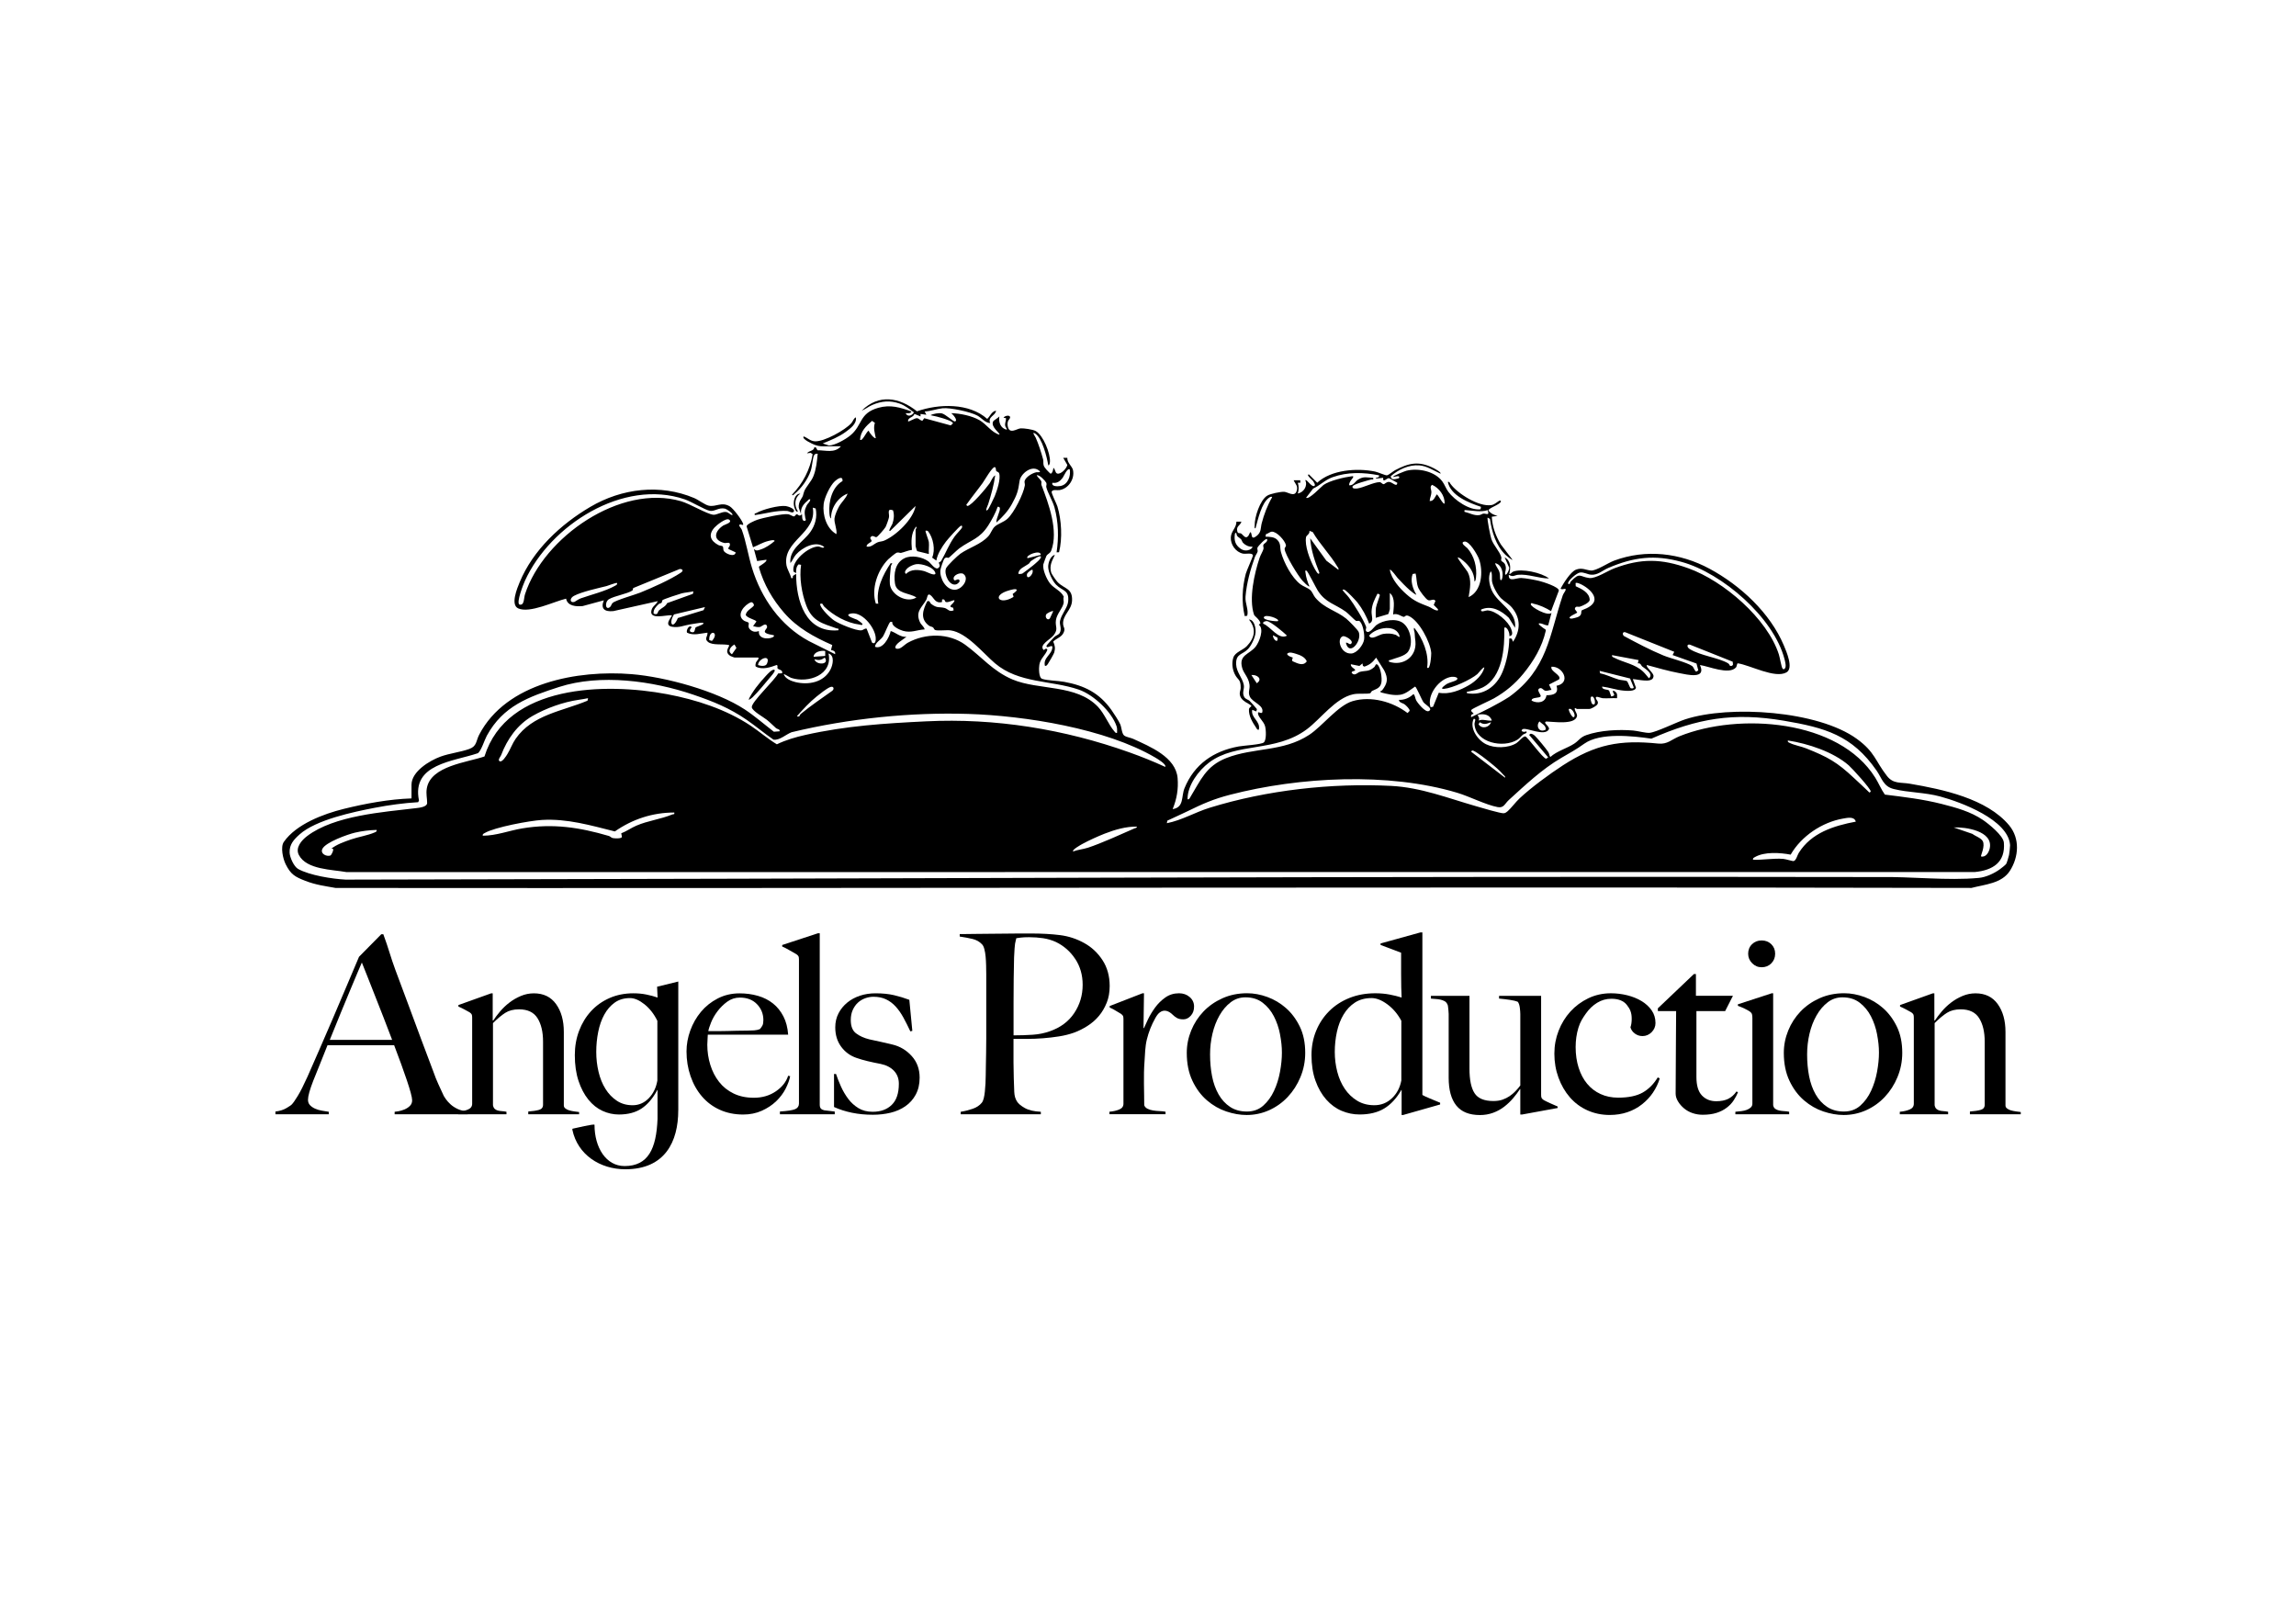 <?xml version="1.0" encoding="UTF-8"?>
<svg id="Calque_1" data-name="Calque 1" xmlns="http://www.w3.org/2000/svg" viewBox="0 0 841.92 595.2">
  <defs>
    <style>
      .cls-1 {
        fill: none;
      }
    </style>
  </defs>
  <rect class="cls-1" x=".56" y=".43" width="841.22" height="594.85"/>
  <g>
    <g>
      <path d="M139.83,342.54h.73c1.9,5.08,2.71,8.51,4.42,13.07,1.71,4.56,3.35,8.95,4.91,13.17,1.56,4.22,3.08,8.31,4.55,12.26,1.47,3.95,2.94,7.85,4.41,11.71.67,1.9,1.3,3.47,1.88,4.73.58,1.25,1.24,2.68,1.97,4.27.12.25.4.67.83,1.29.43.61.99,1.24,1.7,1.88.7.64,1.58,1.21,2.62,1.7,1.04.49,2.26.77,3.67.83v1.1h-26.81v-.92c.18,0,.63-.06,1.33-.18.7-.12,1.44-.34,2.2-.64.76-.31,1.44-.73,2.02-1.29.58-.55.87-1.25.87-2.11,0-.55-.17-1.45-.51-2.71-.34-1.25-.81-2.78-1.42-4.59-.61-1.8-1.32-3.81-2.11-6.01-.8-2.2-1.65-4.5-2.57-6.89h-24.42c-.92,2.33-1.81,4.55-2.66,6.66-.86,2.11-1.71,4.24-2.57,6.38-1.29,3.31-1.93,5.63-1.93,6.98,0,.8.24,1.45.73,1.97.49.52,1.12.95,1.88,1.29.76.34,1.59.58,2.48.73.89.15,1.73.29,2.53.41v.92h-19.56v-1.01c1.59-.18,2.95-.61,4.09-1.29,1.13-.67,1.79-1.13,1.97-1.38.43-.43,1.13-1.44,2.11-3.03.98-1.59,2.17-3.95,3.58-7.07,1.29-2.88,2.72-6.15,4.31-9.82,1.59-3.67,3.23-7.45,4.91-11.34,1.68-3.89,3.35-7.8,5-11.75,1.65-3.95,3.21-7.63,4.68-11.06l8.15-8.25ZM132.69,352.9c-.37.8-.9,2.05-1.61,3.76-.7,1.71-1.58,3.8-2.62,6.24-1.04,2.45-2.19,5.22-3.44,8.31-1.25,3.09-2.62,6.44-4.09,10.05h22.86c-1.04-2.75-2.1-5.51-3.17-8.26-1.07-2.75-2.11-5.4-3.12-7.94-1.01-2.54-1.93-4.87-2.75-6.98-.83-2.11-1.51-3.84-2.07-5.19Z"/>
      <path d="M193.71,408.54v-1.01c1.65-.12,2.97-.32,3.95-.6.98-.28,1.47-.9,1.47-1.88v-23.14c0-3.55-.67-6.41-2.02-8.58-1.35-2.17-3.61-3.26-6.79-3.26-2.02,0-3.7.43-5.05,1.29-1.35.86-2.85,2.11-4.5,3.76v30.11c.12.61.34,1.06.64,1.33.31.28.67.47,1.1.6.43.12.92.2,1.47.23.55.03,1.13.11,1.74.23v.92h-17.72v-.92c1.41-.12,2.62-.4,3.63-.83,1.01-.43,1.51-1.13,1.51-2.11v-31.58c0-.49-.05-.86-.14-1.1-.09-.24-.35-.52-.78-.83-.55-.31-1.19-.66-1.93-1.06-.73-.4-1.47-.75-2.2-1.06v-.55l12.03-4.31h.55v9.92l.18.09c.67-1.04,1.51-2.16,2.52-3.35,1.01-1.19,2.15-2.28,3.43-3.26,1.28-.98,2.68-1.79,4.21-2.43,1.52-.64,3.11-.96,4.76-.96,3.54,0,6.25,1.32,8.14,3.95,1.89,2.63,2.84,6.03,2.84,10.19v26.99c0,.43.2.8.6,1.1.4.31.87.54,1.42.69.55.15,1.15.28,1.79.37.64.09,1.24.17,1.79.23v.83h-18.64Z"/>
      <path d="M288.1,399.13c-.86,1.68-2.02,3.23-3.49,4.64-1.47,1.41-3.23,2.57-5.28,3.49-2.05.92-4.33,1.38-6.84,1.38-3.12,0-5.97-.58-8.54-1.74-2.57-1.16-4.76-2.8-6.56-4.91-1.81-2.11-3.2-4.59-4.18-7.44-.98-2.85-1.47-5.86-1.47-9.04,0-2.57.46-5.13,1.38-7.67.92-2.54,2.22-4.82,3.9-6.84,1.68-2.02,3.73-3.66,6.15-4.91,2.42-1.25,5.1-1.88,8.03-1.88,2.39,0,4.64.31,6.75.92,2.11.61,3.95,1.55,5.51,2.8,1.56,1.25,2.83,2.83,3.81,4.73.98,1.9,1.56,4.13,1.74,6.7h-29.47c0,.49-.03,1.06-.09,1.7-.06.64-.09,1.3-.09,1.97,0,2.57.37,5.04,1.1,7.39.73,2.36,1.8,4.44,3.21,6.24,1.41,1.81,3.18,3.23,5.33,4.27,2.14,1.04,4.62,1.56,7.44,1.56,3.06,0,5.74-.78,8.03-2.34,2.3-1.56,3.81-3.47,4.54-5.74l.73.18c-.25,1.35-.8,2.86-1.65,4.55ZM277.59,368.19c-1.56-1.62-3.66-2.43-6.29-2.43-1.71,0-3.26.51-4.64,1.51-1.38,1.01-2.57,2.19-3.58,3.53-1.01,1.35-1.79,2.71-2.34,4.09-.55,1.38-.89,2.43-1.01,3.17h3.76c1.1,0,2.19-.01,3.26-.05,1.07-.03,2.19-.06,3.35-.09,1.16-.03,2.45-.05,3.86-.05.92,0,1.77-.03,2.57-.09.79-.06,1.5-.21,2.11-.46.43-.49.75-.95.96-1.38.21-.43.32-1.07.32-1.93,0-2.26-.78-4.21-2.34-5.83Z"/>
      <path d="M306.09,407.53v1.01h-20.1v-1.01c2.81-.18,4.68-.47,5.6-.87.92-.4,1.38-1.09,1.38-2.07v-52.79c0-.49-.05-.86-.14-1.1-.09-.24-.35-.52-.78-.83-.55-.31-1.38-.78-2.48-1.42-1.1-.64-2.02-1.12-2.75-1.42v-.55l13.13-4.31h.64v62.89c0,.61.14,1.07.41,1.38.27.31.69.52,1.24.64l3.85.46Z"/>
      <path d="M335.8,401.33c-.95,1.74-2.22,3.17-3.81,4.27-1.59,1.1-3.41,1.9-5.46,2.39-2.05.49-4.21.73-6.47.73-2.69,0-5.23-.24-7.62-.73-2.39-.49-4.59-1.19-6.61-2.11v-12.12h.73c.49,1.47,1.1,3.02,1.83,4.64.73,1.62,1.62,3.12,2.65,4.5,1.04,1.38,2.29,2.51,3.75,3.4,1.46.89,3.2,1.33,5.21,1.33,2.93,0,5.26-.84,6.99-2.53,1.74-1.68,2.61-4.27,2.61-7.76,0-1.9-.6-3.47-1.78-4.73-1.19-1.25-2.82-2.1-4.89-2.53-1.65-.31-3.23-.64-4.76-1.01-1.52-.37-2.89-.76-4.11-1.19-2.32-.79-4.19-2.17-5.63-4.13-1.43-1.96-2.15-4.31-2.15-7.07,0-1.9.4-3.61,1.19-5.14.79-1.53,1.87-2.85,3.21-3.95,1.35-1.1,2.91-1.94,4.68-2.53,1.77-.58,3.67-.87,5.69-.87,2.57,0,4.83.23,6.79.69,1.96.46,3.82,1.03,5.6,1.7l1.1,11.38-.73.18c-.86-1.84-1.71-3.53-2.57-5.1-.86-1.56-1.81-2.91-2.85-4.04-1.04-1.13-2.22-2-3.53-2.62-1.32-.61-2.83-.92-4.54-.92-1.04,0-2.07.18-3.08.55-1.01.37-1.9.9-2.66,1.61-.77.7-1.39,1.59-1.88,2.66-.49,1.07-.73,2.31-.73,3.72,0,2.27.64,3.89,1.93,4.87,1.29.98,2.91,1.71,4.87,2.2,1.35.31,2.81.63,4.41.96,1.59.34,2.97.66,4.13.96,2.75.67,5.1,2.08,7.02,4.22,1.93,2.14,2.89,4.77,2.89,7.9,0,2.39-.48,4.45-1.42,6.2Z"/>
      <path d="M405.8,367.68c-.73,1.84-1.7,3.46-2.89,4.87-1.19,1.41-2.59,2.62-4.18,3.63-1.59,1.01-3.21,1.82-4.87,2.43-1.71.61-3.55,1.07-5.51,1.38-1.96.31-3.93.54-5.92.69-1.99.15-3.93.23-5.83.23h-4.96v8.63c0,1.04.01,2.01.05,2.89.03.89.05,1.85.05,2.89.06,1.96.12,3.64.18,5.05.06,1.41.4,2.57,1.01,3.49.49.8,1.44,1.59,2.85,2.39,1.41.8,3.36,1.26,5.88,1.38v.92h-29.38v-.92c1.53-.24,3-.61,4.41-1.1,1.41-.49,2.51-1.22,3.31-2.2.31-.37.55-.92.73-1.65.18-.73.32-1.56.41-2.48s.17-1.9.23-2.94c.06-1.04.09-2.05.09-3.03,0-.86.01-2.02.05-3.49.03-1.47.06-3.08.09-4.82.03-1.74.05-3.53.05-5.37v-23.23c0-1.1-.02-2.22-.05-3.35-.03-1.13-.09-2.2-.18-3.21s-.25-1.93-.46-2.75c-.21-.83-.5-1.42-.87-1.79-.92-.98-2.1-1.64-3.53-1.97-1.44-.34-2.98-.63-4.64-.87v-.92h2.2c1.16,0,2.52-.01,4.09-.05,1.56-.03,3.26-.05,5.1-.05s3.66-.01,5.46-.05c1.8-.03,3.5-.05,5.1-.05h4.13c4.04,0,7.62.2,10.74.6,3.12.4,6.06,1.36,8.81,2.89,2.69,1.47,4.93,3.55,6.7,6.24,1.77,2.69,2.66,5.88,2.66,9.55,0,2.27-.37,4.32-1.1,6.15ZM394.28,351.61c-1.81-2.75-4.18-4.83-7.11-6.24-1.47-.67-3.03-1.13-4.68-1.38-1.65-.24-3.37-.37-5.14-.37-1.29,0-2.28.05-2.98.14-.7.09-1.27.17-1.7.23-.06.37-.14.69-.23.96-.09.28-.17.63-.23,1.06-.06.43-.12,1.03-.18,1.79-.06.77-.12,1.85-.18,3.26-.06,2.14-.11,4.74-.14,7.8-.03,3.06-.05,6.06-.05,9v11.75c2.51,0,4.87-.08,7.07-.23,2.2-.15,4.25-.57,6.15-1.24,3.92-1.35,6.92-3.56,9-6.66,2.08-3.09,3.12-6.56,3.12-10.42,0-3.55-.9-6.7-2.71-9.46Z"/>
      <path d="M436.65,372.41c-.8.89-1.71,1.33-2.75,1.33-.98,0-1.76-.17-2.34-.51-.58-.34-1.09-.72-1.51-1.15-1.3-1.29-3.03-2.16-4.73-.91-.75.55-1.26,1.36-1.71,2.17-1.37,2.44-2.41,5.06-3.07,7.77-.67,2.73-.65,5.38-.86,8.15-.41,5.26-.1,10.67-.1,15.96.18.55.58.98,1.19,1.29.61.31,1.3.52,2.07.64.76.12,1.56.2,2.39.23.83.03,1.55.11,2.16.23v.92h-20.57v-.92c1.41-.12,2.62-.4,3.63-.83,1.01-.43,1.51-1.13,1.51-2.11v-31.03c0-.49-.05-.86-.14-1.1-.09-.24-.35-.52-.78-.83-.55-.31-1.19-.69-1.93-1.15-.73-.46-1.47-.84-2.2-1.15v-.55l12.03-4.68h.55l-.18,12.76h.18c.31-.73.79-1.8,1.47-3.21.67-1.41,1.53-2.83,2.57-4.27,1.04-1.44,2.3-2.68,3.76-3.72,1.47-1.04,3.15-1.56,5.05-1.56,1.53,0,2.83.46,3.9,1.38,1.07.92,1.61,2.08,1.61,3.49s-.4,2.46-1.19,3.35Z"/>
      <path d="M476.87,394.9c-1.16,2.79-2.72,5.22-4.68,7.3-1.96,2.08-4.24,3.7-6.84,4.87-2.6,1.16-5.34,1.74-8.22,1.74-2.39,0-4.87-.43-7.44-1.29-2.57-.86-4.94-2.22-7.12-4.09-2.17-1.87-3.95-4.25-5.32-7.16-1.38-2.91-2.07-6.32-2.07-10.24,0-2.82.54-5.54,1.61-8.17,1.07-2.63,2.57-4.96,4.5-6.98,1.93-2.02,4.25-3.64,6.98-4.87,2.72-1.22,5.74-1.84,9.04-1.84,2.45,0,4.93.46,7.44,1.38,2.51.92,4.79,2.28,6.84,4.09,2.05,1.81,3.73,4.07,5.05,6.79,1.32,2.72,1.97,5.92,1.97,9.59,0,3.12-.58,6.07-1.74,8.86ZM469.38,379.25c-.46-2.39-1.21-4.59-2.25-6.61-1.04-2.02-2.42-3.69-4.13-5-1.71-1.32-3.83-1.97-6.33-1.97-2.02,0-3.83.61-5.42,1.84-1.59,1.22-2.95,2.83-4.09,4.82-1.13,1.99-1.99,4.22-2.57,6.7-.58,2.48-.87,5-.87,7.57,0,2.82.24,5.48.73,7.99.49,2.51,1.29,4.73,2.39,6.66,1.1,1.93,2.51,3.46,4.22,4.59,1.71,1.13,3.76,1.7,6.15,1.7s4.39-.72,6.01-2.16c1.62-1.44,2.94-3.24,3.95-5.42,1.01-2.17,1.74-4.51,2.2-7.02.46-2.51.69-4.83.69-6.98s-.23-4.32-.69-6.7Z"/>
      <path d="M514.51,408.81h-.55v-9.18h-.09c-1.78,3.06-3.87,5.33-6.29,6.79-2.42,1.47-5.43,2.2-9.04,2.2-2.27,0-4.45-.44-6.56-1.33-2.11-.89-3.99-2.26-5.65-4.13-1.65-1.87-2.97-4.16-3.95-6.89-.98-2.72-1.47-5.86-1.47-9.41,0-3.18.57-6.15,1.7-8.91,1.13-2.75,2.72-5.16,4.77-7.21,2.05-2.05,4.51-3.66,7.39-4.82,2.88-1.16,6.06-1.74,9.55-1.74,1.84,0,3.56.15,5.19.46,1.62.31,3.11.67,4.45,1.1-.06-.92-.11-2.17-.14-3.76-.03-1.59-.05-3.21-.05-4.87v-7.8l-7.53-2.85v-.55l14.6-4.04h.73v59.59c.49.31,1.41.73,2.75,1.29,1.35.55,2.6,1.07,3.76,1.56v.64l-13.59,3.86ZM513.87,374.29c-1.35-2.51-3.06-4.53-5.14-6.06-2.08-1.53-4.01-2.29-5.78-2.29-2.39,0-4.42.55-6.11,1.65-1.68,1.1-3.08,2.57-4.18,4.41-1.1,1.84-1.91,3.95-2.43,6.33-.52,2.39-.78,4.84-.78,7.35s.31,4.94.92,7.3c.61,2.36,1.53,4.44,2.75,6.24,1.22,1.81,2.74,3.26,4.54,4.36,1.8,1.1,3.9,1.65,6.29,1.65,2.51,0,4.67-.86,6.47-2.57,1.8-1.71,2.95-3.89,3.44-6.52v-21.85Z"/>
      <path d="M558.12,408.63h-.64v-9.27l-.09-.09c-.67,1.04-1.5,2.14-2.48,3.31-.98,1.16-2.08,2.22-3.31,3.17-1.23.95-2.59,1.7-4.09,2.25-1.5.55-3.11.83-4.82.83-3.92,0-6.81-1.16-8.68-3.49-1.87-2.33-2.8-5.72-2.8-10.19v-23.41c0-.43-.03-.87-.09-1.33-.06-.46-.11-.89-.14-1.29-.03-.4-.11-.69-.23-.87-.25-.55-.6-.95-1.06-1.19-.46-.24-.96-.43-1.51-.55-.55-.12-1.13-.2-1.74-.23-.61-.03-1.19-.08-1.74-.14v-1.01h14.14v26.72c0,4.04.61,7.02,1.85,8.95s3.54,2.89,6.92,2.89c1.29,0,2.41-.17,3.37-.51.95-.34,1.81-.76,2.58-1.29.77-.52,1.48-1.12,2.12-1.79.65-.67,1.25-1.38,1.8-2.11v-26.17c0-.61-.06-1.39-.18-2.34-.12-.95-.37-1.67-.73-2.16-.73-.31-1.73-.55-2.98-.73-1.26-.18-2.56-.34-3.9-.46v-1.01h15.42v36.27c0,.49.05.86.14,1.1.09.25.35.52.78.83.55.31,1.36.7,2.43,1.19,1.07.49,1.97.89,2.71,1.19v.55l-13.04,2.39Z"/>
      <path d="M606.14,400.59c-1.1,1.62-2.45,3.06-4.04,4.31-1.59,1.26-3.38,2.22-5.37,2.89-1.99.67-4.15,1.01-6.47,1.01-2.94,0-5.66-.57-8.17-1.7-2.51-1.13-4.65-2.72-6.43-4.77-1.78-2.05-3.17-4.45-4.18-7.21-1.01-2.75-1.51-5.69-1.51-8.81,0-2.94.52-5.74,1.56-8.4,1.04-2.66,2.48-5,4.31-7.02,1.84-2.02,4.02-3.64,6.56-4.87,2.54-1.22,5.31-1.84,8.31-1.84,2.02,0,4.01.25,5.97.73,1.96.49,3.7,1.19,5.23,2.11,1.53.92,2.77,2.05,3.72,3.4.95,1.35,1.42,2.91,1.42,4.68,0,1.29-.48,2.4-1.42,3.35-.95.95-2.07,1.42-3.35,1.42-1.04,0-1.97-.31-2.8-.92-.83-.61-1.36-1.38-1.61-2.3.31-.86.46-1.9.46-3.12,0-2.26-.6-3.59-1.79-5.09-1.19-1.5-3.08-2.25-5.65-2.25-1.9,0-3.64.49-5.23,1.47-1.59.98-2.97,2.3-4.13,3.95-1.16,1.65-2.08,3.03-2.75,5.23-.67,2.2-1.01,4.56-1.01,7.07,0,2.75.37,5.28,1.1,7.57.73,2.3,1.77,4.26,3.12,5.88,1.35,1.62,2.98,2.88,4.91,3.76,1.93.89,4.09,1.33,6.47,1.33,3.79,0,6.79-.63,9-1.88,2.2-1.25,4.04-3.11,5.51-5.55l.73.37c-.55,1.84-1.38,3.57-2.48,5.19Z"/>
      <path d="M632.6,370.71h-10.54v24.15c0,3.12.67,5.39,2.02,6.79,1.35,1.41,3.09,2.11,5.23,2.11,1.77,0,3.24-.29,4.41-.87,1.16-.58,2.17-1.48,3.03-2.71l.55.28c-.37.92-.87,1.88-1.52,2.89-.64,1.01-1.5,1.93-2.57,2.75-1.07.83-2.33,1.47-3.76,1.93-1.44.46-3.14.69-5.1.69-1.29,0-2.52-.2-3.7-.6-1.18-.4-2.22-.98-3.13-1.74-.91-.76-1.65-1.62-2.22-2.57-.58-.95-.86-1.91-.86-2.89,0-5.75.03-11.22.09-16.39.06-5.17.09-9.78.09-13.82h-6.7v-1.01l13.23-12.58h.73v7.99h13.57l-2.85,5.6Z"/>
      <path d="M636.34,408.54v-.92c.73-.06,1.47-.14,2.2-.23.73-.09,1.39-.24,1.97-.46.58-.21,1.07-.51,1.47-.87.4-.37.6-.83.6-1.38v-31.49c0-.49-.05-.92-.14-1.29s-.35-.7-.78-1.01c-.55-.37-1.21-.73-1.97-1.1-.77-.37-1.58-.7-2.43-1.01v-.55l12.39-4.04h.55v41.04c.12.61.38,1.06.78,1.33.4.28.87.47,1.42.6.55.12,1.15.2,1.79.23.64.03,1.27.11,1.88.23v.92h-19.74ZM649.52,353.22c-.95.95-2.13,1.42-3.53,1.42s-2.51-.49-3.49-1.47c-.98-.98-1.47-2.14-1.47-3.49s.47-2.57,1.42-3.49c.95-.92,2.13-1.38,3.53-1.38s2.59.46,3.53,1.38c.95.92,1.42,2.08,1.42,3.49s-.47,2.59-1.42,3.53Z"/>
      <path d="M695.8,394.9c-1.16,2.79-2.72,5.22-4.68,7.3-1.96,2.08-4.24,3.7-6.84,4.87-2.6,1.16-5.34,1.74-8.22,1.74-2.39,0-4.87-.43-7.44-1.29-2.57-.86-4.94-2.22-7.12-4.09-2.17-1.87-3.95-4.25-5.32-7.16-1.38-2.91-2.07-6.32-2.07-10.24,0-2.82.54-5.54,1.61-8.17,1.07-2.63,2.57-4.96,4.5-6.98,1.93-2.02,4.25-3.64,6.98-4.87,2.72-1.22,5.74-1.84,9.04-1.84,2.45,0,4.93.46,7.44,1.38,2.51.92,4.79,2.28,6.84,4.09,2.05,1.81,3.73,4.07,5.05,6.79,1.32,2.72,1.97,5.92,1.97,9.59,0,3.12-.58,6.07-1.74,8.86ZM688.31,379.25c-.46-2.39-1.21-4.59-2.25-6.61-1.04-2.02-2.42-3.69-4.13-5-1.71-1.32-3.83-1.97-6.33-1.97-2.02,0-3.83.61-5.42,1.84-1.59,1.22-2.95,2.83-4.09,4.82-1.13,1.99-1.99,4.22-2.57,6.7-.58,2.48-.87,5-.87,7.57,0,2.82.24,5.48.73,7.99.49,2.51,1.29,4.73,2.39,6.66,1.1,1.93,2.51,3.46,4.22,4.59,1.71,1.13,3.76,1.7,6.15,1.7s4.39-.72,6.01-2.16c1.62-1.44,2.94-3.24,3.95-5.42,1.01-2.17,1.74-4.51,2.2-7.02.46-2.51.69-4.83.69-6.98s-.23-4.32-.69-6.7Z"/>
      <path d="M722.35,408.54v-1.01c1.65-.12,2.97-.32,3.95-.6.98-.28,1.47-.9,1.47-1.88v-23.14c0-3.55-.67-6.41-2.02-8.58-1.35-2.17-3.61-3.26-6.79-3.26-2.02,0-3.7.43-5.05,1.29-1.35.86-2.85,2.11-4.5,3.76v30.11c.12.61.34,1.06.64,1.33.31.28.67.47,1.1.6.43.12.92.2,1.47.23.55.03,1.13.11,1.74.23v.92h-17.72v-.92c1.41-.12,2.62-.4,3.63-.83,1.01-.43,1.51-1.13,1.51-2.11v-31.58c0-.49-.05-.86-.14-1.1-.09-.24-.35-.52-.78-.83-.55-.31-1.19-.66-1.93-1.06-.73-.4-1.47-.75-2.2-1.06v-.55l12.03-4.31h.55v9.92l.18.09c.67-1.04,1.51-2.16,2.52-3.35,1.01-1.19,2.15-2.28,3.43-3.26,1.28-.98,2.68-1.79,4.21-2.43,1.52-.64,3.11-.96,4.76-.96,3.54,0,6.25,1.32,8.14,3.95,1.89,2.63,2.84,6.03,2.84,10.19v26.99c0,.43.2.8.6,1.1.4.31.87.54,1.42.69.55.15,1.15.28,1.79.37.64.09,1.24.17,1.79.23v.83h-18.64Z"/>
      <path d="M248.75,359.87l-7.8,1.91.18,3.97c-1.24-.43-2.6-.8-4.09-1.1-1.49-.31-3.08-.46-4.76-.46-3.2,0-6.13.58-8.77,1.74-2.64,1.16-4.9,2.77-6.79,4.82-1.88,2.05-3.34,4.45-4.38,7.21-1.04,2.75-1.56,5.72-1.56,8.91,0,3.55.45,6.69,1.35,9.41.9,2.72,2.11,5.02,3.62,6.89,1.52,1.87,3.25,3.24,5.18,4.13,1.94.89,3.95,1.33,6.03,1.33,3.32,0,6.08-.73,8.3-2.2,2.22-1.47,4.14-3.73,5.77-6.79h.08v10.62c-.43,10.9-3.4,17.27-12.09,17.27-6.79,0-11.02-6.76-11.02-15.13-.08-.45-7.24,1.29-7.56,1.33l-.39.09c-.13.03-.23.05-.15.5,1.92,9.01,10.06,14.39,19.41,14.39,14.53,0,19.4-10.11,19.4-21.65h.01v-47.17ZM231.95,405.23c-2.19,0-4.12-.55-5.77-1.65-1.66-1.1-3.05-2.55-4.17-4.36-1.13-1.8-1.97-3.89-2.53-6.24-.56-2.36-.84-4.79-.84-7.3s.24-4.96.72-7.35c.48-2.39,1.22-4.5,2.23-6.33,1.01-1.84,2.29-3.31,3.83-4.41,1.55-1.1,3.41-1.65,5.61-1.65,1.63,0,3.4.77,5.31,2.29,1.91,1.53,3.48,3.54,4.71,6.05h0v21.9c-.45,2.62-1.5,4.78-3.15,6.48-1.66,1.71-3.64,2.57-5.94,2.57Z"/>
    </g>
    <g>
      <path d="M303.05,163.65c-1.7-.03-2.44.12-4.31-.55-.65-.24-4.91-2.14-4.05-3.09,1.48.53,2.43,1.72,4.15,1.8,3.39.16,11.05-4.1,13.34-6.66.62-.69.76-1.72,1.66-2.13.39,2.34-2,4.06-3.67,5.29-2.61,1.92-5.51,3.06-8.48,4.28l2.28.75c2.23-.03,6.12-2.28,7.85-3.7,4.52-3.71,3.13-8.11,10.25-10.12,4.44-1.25,8.03-.15,12.15,1.36-.31.87-1.4.57-2.13.61.69,1.52,2.37.93,3.04-.3-1.58-1.13-3.23-2.49-5.17-3.19-3.54-1.27-6.74-.98-10.14.49-1.36.59-2.48,1.54-3.84,2.08,6.24-6.21,13.85-4.9,20.26.24,7.99-2.8,19.1-3.15,25.76,2.78,1.12-1,1.53-2.69,3.22-3.02-.1,1.84-3.13,2.18-2.13,4.55-1.92-.1-3.08-1.86-4.7-2.74-2.54-1.38-9.93-2.98-12.75-2.69-2.05.21-4.44,1.1-6.57,1.18l.61,1.21-2.13-.3v.91s-2.23-.93-2.23-.93c-.45,1.44-2.49,1.19-2.33,2.75.2.21,2.44-1.2,3.2-1.18.8.01,1.43,1.09,2.1.88l.61-.88,9.71,2.65.8-.71c.17-.74-2.9-1.65-3.58-1.88-1.5-.49-3.08-.84-4.62-1.15.88-.54,3.09-.88,4.03-.7,1.48.28,4.31,3.13,4.93,2.98,1.29-.33-.86-2.68-1.36-3.03,3.24.08,7.51.95,10.35,2.57,2.61,1.49,4.37,4.46,7.29,5.32.52-.46-3.31-2.81-2.28-4.86.21-.42,1.85-1.3,2.28-1.82-.33,2.14.45,4.38,2.74,4.86-.01-.7-.57-.87-.64-1.66-.07-.88.41-1.7.33-2.58l-.91-.16c.45-.8,2.58-1.15,2.41-.03-.11.69-1.2,1.01-.87,3.05.53,3.3,3.36.97,4.73.88,1.16-.08,4.54.4,5.56.99,2.76,1.58,5.35,8.14,5.2,11.21-.02.34-.11,1.37-.61,1.37-.5-3.01-2.21-10.06-4.86-11.7-1.38-.85.12,1.23.26,1.56,1.07,2.45,2,5.35,2.7,7.93.19.68-.02,1.45.21,2.22.29.99,1.71,2.28,2.46,3.01.64.25,1.19-1.75,1.06-2.12.74.32.61,1.83,1.42,2.09,1.33.43,3.5-1.85,3.73-3.16l-1.5-2.58h1.5c-.1,1.81,1.78,3.07,2.08,4.47.69,3.31-1.67,6.84-4.97,7.35-.96.15-2.24-.35-2.85.51-.19.64,1.79,4.44,2.1,5.45,1.53,5.01,1.87,11.78.6,16.83l-.89.02c.81-5.53.69-10.98-.76-16.4-.64-2.39-2.64-5.68-3.03-7.56-.1-.47.28-.92,0-1.54s-2.54-3.1-3.51-2.74c.29.69,1.42,1.55,1.67,2.15.21.5-.09.94.08,1.4,2.59,6.76,6.35,16.86,3.57,24.09-.39,1.01-1.22,1.09-1.75,1.9-.09.14-1.11,2.96-1.14,3.13-.34,1.9,1.25,5.46,2.44,6.96,1.55,1.95,4,2.65,5.07,4.9-.34.76.07,1.59-.05,2.25-.37,2.01-2.46,3.92-2.83,6.29-.39,2.49,1.01,3.17-.83,5.56-1.22,1.59-5.56,3.58-3.66,5.45.55-.29.87-.9,1.36-.14-.74,2.12-2.58,3.18-2.96,5.54-.19,1.17-.28,4.74,1.06,5.17,2,.65,5.71.65,8.04,1.08,7.48,1.37,12.86,4.05,17.34,10.32.79,1.11,2.76,4.12,3.24,5.27s.56,3.39,1.4,4.07c.76.62,2.38.81,3.32,1.24,6.17,2.84,15.64,6.66,16.3,14.39.34,4.01-.31,7.69-1.82,11.38,4.27-.65,3.11-4.62,4.34-7.65,3.6-8.84,10.72-13.68,19.91-15.34,1.77-.32,8.25-.68,9.17-1.46,1.04-.88.83-4.63.48-5.93-.5-1.84-2.51-3.26-2.6-4.7-.07-1.03.85.18,1.52-.29.89-2.69-3.42-3.65-4.5-5.85-.79-1.62.08-2.74-.14-4.41-.37-2.79-2.06-3.94-2.68-6.13-1.37-4.85,2.65-4.92,4.96-7.84,1.29-1.63,3.22-6.48,1.14-7.98l.61-.6c-.38-1.46-2.18-2.56-2.37-3.11-1.97-5.84.13-15.17,2.06-20.9.32-.96,1.22-2.43,1.4-3.18.14-.6-.21-1.1-.04-1.51.24-.6,1.7-1.04,1.38-2.13-.49-.52-3.34,2.67-3.51,3.05-.23.53.14.98.03,1.51s-.77,1.38-1.01,2.04c-1.65,4.57-3.04,9.63-3.43,14.49-.2,2.51,1.21,4.73.63,7.01l-.92.14c-1.2-5.01-.93-10.56.39-15.55.3-1.13,2.71-6.39,2.62-6.74-.25-1.05-2.63-.42-3.64-.62-2.68-.55-4.62-3.31-4.47-6,.13-2.31,2.04-3.42,2.06-5.72h1.82c-.44,1.54-1.95,1.51-1.52,3.5.23,1.07.89.52,1.43.86.76.47,1.58,2.24,2.67.8.29-.38.75-2.2,1.06-.74.27,1.26.31,2,1.83.9,1.92-1.4,1.51-2.95,1.97-4.72.85-3.28,2.11-6.62,3.82-9.55-.22-.42-.8-.05-1.08.14-2.81,1.88-4.14,8.11-5.01,11.25-.53.07-.29-.69-.3-1.06-.09-2.99,1.95-9.28,4.59-10.91,1.18-.73,4.85-1.47,6.2-1.42s3.8,2.08,4.58-.26c.63-1.91-.41-2.46-1.08-3.97h2.43s0,.91,0,.91h-.91c.43,1.36.42,2.59,0,3.95,2.09-.39,3.73-2.74,2.74-4.86.55-.54,2.08,2.36,3.19,2.12.86-.18-.2-1.64-.45-1.97-.15-.19-2.68-2.36-1.37-2.27l3.01,3.02c5.12-4.76,14.59-5.45,21.17-4.1,1.04.21,3.8,1.44,4.37,1.39.62-.06,2.25-1.48,3.01-1.88,5.01-2.64,8.64-3.47,13.99-.82.31.15,3.13,1.61,2.63,2.08-2.51-1.13-4.91-2.81-7.76-3.03-3.87-.3-7.69,1.59-10.46,3.97.15,1.76,1.87.98,3.02.74.63-1.31-1.48-.48-2.13-.46-.4-.31,4.35-2.15,4.86-2.28,4.33-1.09,10.4.18,13.15,3.88.88,1.19,1.37,2.69,2.23,3.84,2.31,3.09,7.81,6.94,11.81,6.41l.16-.9c-4.4-1.45-11.15-4.08-12.15-9.13.65-.14.69.33.96.71,2.63,3.61,10.44,8.5,14.98,7.78,1.11-.17,1.89-.97,2.76-1.5.39-.24.77-.24.75.15-.08,1.11-4.73,2.48-4.54,3.32.81,1.16,2.01,1.65,3.33,2l-2.13.3c.2,3.65,1.44,7.1,3.34,10.18l4.26,5.61c-.2.19-2.35-1.59-2.58-1.82-3.51-3.44-5-8.4-5.69-13.15l-.85-.51c-.31.36,1.03,6.92,1.37,7.89.86,2.44,3.01,4.39,3.66,6.68.11.39-.23.9-.02,1.22.32.5,1.2.57,1.54,1.82.38,1.41-.19,2.21-.15,2.9.09,1.41,1.54-1,1.52-2.14l-1.69-3.79c2.28,1.19,2.33,3.87,1.68,6.07.68.09.86-.6,1.45-.83,3.14-1.23,10.43.37,13.14,2.5-3.75,0-7.65-1.7-11.38-1.34-1.33.13-1.74.98-3.37-.03-.19,2.9,2.67,1.13,4.57,1.2,1.67.07,4.84.67,6.54,1.07,1.19.27,7.46,2.21,7.24,3.59l-2.84,7.5c-1.78-1.15-4.3-2.3-6.4-2.71-.28-.06-.91-.56-1.04.14-.18.98,6.31,4.63,7.6,3.19l-1.21,4.56c-.95.13-1.68-.45-2.56-.64-2.48-.52.8,1.72,1.6,2.21l.08.39c-1.32,5.93-4.43,11.14-8.24,15.8-3.09,3.77-6.5,6.59-10.73,9.02-1.19.68-7.97,3.74-8.27,4.19-.45.68.66.99.77,1.52-.76.09-1.05.43-.91,1.22,4.74-2.32,9.5-4.62,13.96-7.46,14.12-10.22,14.66-22.37,19.63-37.19.23-.68.9-1.45,1.06-1.98.31-1.05-1.56.25-1.81-.6,1.01-1.87,3.62-6.08,5.59-6.86,2.24-.88,3.66.17,5.54.31s6.24-2.8,8.47-3.63c11.66-4.33,24.23-2.84,35.02,2.99,11.31,6.11,22.16,16.14,27.21,28.1.95,2.24,3.63,8.37.97,9.88-4.2,2.38-13.32-2.66-17.86-3.32-.38.08-.27,1.1-.71,1.56-2.61,2.75-9.93-.49-13.16-.93,2.49,5.38-4.79,3.49-7.66,2.95-3.86-.73-7.99-1.91-11.79-2.95-.65.69,2.89,3.07,2.38,4.33-.35,2.47-5.93.84-7.55.83l1.16,3.14c-.28,1.49-3.51,1.17-4.62,1.07-2.49-.22-5.27-1.18-7.79-1.48-.07,1.36,2.12.89,2.58,1.52l.77,2.13c1.81-.42.86-.89.61-1.67-.32-1,1.21-.11,1.45.68.15.5.05,1.09.06,1.61-1.74-.1-3.6.13-5.32,0-.68-.05-2.72-1.11-2.45.01.16.67,1.06,1.17.64,2.1-.32.71-2.33,1.83-3.05,1.83h-4.56c-.13,0-.93-.8-.76.15.14.81,1.03,1.71.79,2.59-.87,3.19-8.75,1.9-11.23,1.86-1.45.47,1.19,1.59.97,2.8-1.46,2.96-8.46-.84-9.69.05-1.03.74.58,1.23,1.37.75.6.73-.8.87-1.21,1.22-.74.62-1.19,1.34-2.07,1.88-5.16,3.17-15.27,1.12-15.7-5.72-.05-.78.83-2.16-.32-1.93-1.57,3.41,1.45,7.75,4.54,9.28s8.11,1.51,11.17-.41c.85-.53,2.45-2.59,3.24-2.44.86.16,6.49,8.16,7.64,8.16l.76-.47-6.68-7.9c-.5-.22-.07-.71.16-.75.6-.12,1.25.37,1.67.76.97.91,4.05,4.67,4.82,5.83.56.83.29,1.23.8,1.91,2.47-2.22,6.15-3.18,8.77-4.9,1.71-1.12,2.16-2.33,4.46-3.14,5.05-1.78,11.88-2.12,17.18-1.67,1.65.14,4.58.97,6.01.84,2.41-.21,9.96-3.94,13-4.93,16.32-5.34,48.84-3.18,63.02,7.18,6.64,4.85,6.65,7.99,11.02,13.59,2.33,2.99,5.06,2.25,8.42,2.83,11.96,2.05,28.2,5.42,36.39,15.28,3.98,4.8,3.53,11.54.26,16.64-2.99,4.67-9.16,4.98-14.09,6.28-199.97-.44-399.88.2-599.86.01-3.91-.7-7.28-1.12-11.08-2.6-3.82-1.48-5.37-2.34-7.25-6.13-.97-1.96-1.95-6.29-.66-8.15,4.52-6.5,14.53-10.27,21.94-12.1,8.02-1.98,16.63-3.57,24.88-3.85v-5.01c0-4.87,6.65-8.86,10.65-10.32,3.39-1.23,7.31-1.63,10.56-2.81,2.8-1.02,2.4-2.9,3.6-5.21,9.93-19.11,36.26-23.81,55.9-22.21,12.4,1.01,31.08,6.11,41.48,12.93,3.67,2.41,7.19,5.5,10.68,8.18l2.11-.16c.18-.84-.79-.7-1.37-1.21-1.14-1-2.12-2.05-3.36-3.03-1.31-1.03-5.22-3.16-5.47-4.55-.32-1.82,8.61-10.15,9.65-12.41l1.46-.07c.38-1.34-1.29-1.21-1.68-1.83-.2-.31.3-.94-.3-1.21-2.36.87-5.36,1.88-7.7.56-.2-.32-.04-1.11.09-1.49s1.64-1.81.62-1.81h-8.51c-.15,0-1.31-.46-1.53-.6-2.49-1.61,0-3.57-.45-3.95-2.12-.57-6.09.23-7.76-1.21-1.41-1.22,0-1.89-.15-3.35-2.46.25-5.09,1.2-7.47.01-.48-.65.69-3.17,1.69-1.99-1.04,1.09-.9,1.92.63,1.82.69-.38.44-1.36.89-1.83.12-.13,4.28-1.4,2.28-1.66-.45-.06-3.73.51-4.52.64-2.21.37-3.88,1.26-6.4.86-3.47-.56.18-3.92-.17-4.23-2.02-.21-8.38,1.83-7.47-1.83.4-1.62,1.81-2.02,2.3-3.34l-16.26,3.64c-3.16.32-4.79-.81-3.5-3.95l-7.77,2.11c-2.32.22-5.54.06-6.07-2.72-4.38,1.03-13.31,5.47-17.55,3.57-2.93-1.31-.38-7.41.54-9.63,4.89-11.78,15.05-21.21,25.89-27.59,11.53-6.78,25.57-8.52,38.09-3.24,1.57.66,3.94,2.52,5.39,2.81,2.64.53,4.67-1.54,7.66.24,1.28.76,4.45,4.93,4.88,6.36.26.84-.66.25-.88.26-1.29.05.18,1.3.43,2.01,1.56,4.34,2.35,9.47,3.71,13.91,3.43,11.17,10.44,21.21,20.86,26.85l9.63,4.81c.21-1.08-.67-1.37-1.51-1.53l.46-1.82c-6.67-2.94-12.82-6.27-17.65-11.83-4.26-4.91-7.42-10.36-9.23-16.62l.09-.4c.36-.23,3.17-1.9,2.6-2.43l-3.36.48-1.19-4.43c.92.85,1.41.54,2.48.2,1.87-.6,3.63-1.84,5.11-3.09.05-.71-2.06-.09-2.43,0-1.92.47-3.65,1.56-5.47,2.28l-2.37-7.7c.17-.88,3.09-2.1,3.96-2.4,2.05-.71,9.42-2.32,11.31-2.02.66.1,1.71.85,2.15.79.35-.04.61-.72.94-.79.46-.09.97,1.17,1.93-.02.2.17-.23,2.66,1.06,2.43.67-.12.22-.77.18-1.07-.33-1.99-.39-2.7.53-4.61.36-.74,1.32-1.26,1.28-2.21-.57-.13-.72.32-1.06.61-1.54,1.27-2.6,2.76-2.28,4.86l-.85-2.36c-.14-.98.19-2.2.74-3.03,1.14-1.74.61-1.27,1.26-3.03.55-1.5,2.57-3.56,3.34-5.47,1.05-2.6,1.33-5.52,1.59-8.28-.54-.08-1.11.08-1.36.61-.51,1.06-.64,4.11-1.23,5.75-1.11,3.12-3.37,6.28-5.91,8.37-.24.2-.6.8-.91.3,3.95-4.15,6.61-9.17,7.56-14.86l-.72-.5-1.37.17c.79-1.07,2.56-.75,2.74-2.28l.56.15.56,1.01c2.92-.04,6.3,1.18,8.6-1.46-1.77-.02-3.55.03-5.32,0ZM321.14,160.61c-.37-1.94-.96-3.57-.33-5.57l-1.04-.73c-2.16,1.88-4.24,3.84-4.4,6.91.85.79,2.25-2.92,3.19-3.34-.02.52,2.15,3.21,2.58,2.73ZM365.31,172.68c-.23-.37.06-1.11-.53-1.43-.98-.05-3.74,4.85-4.47,5.86-1.86,2.57-3.91,5.04-5.73,7.64-.48.24,0,.76.16.76,1.42.03,7.12-6.83,8.13-8.28.7-1,1.01-2.33,2.06-2.95-.48,3.56-1.5,7.18-2.59,10.63-.06.19-1.47,3.14-.14,1.99.37-.32,2.27-4.27,2.57-5.02.81-2.02,2.25-6.26,1.62-8.29-.2-.65-.93-.64-1.08-.89ZM362.38,196.65c.98-1.07,1.38-2.63,2.37-3.55,1.2-1.11,3.27-1.61,4.69-2.91,2.4-2.19,5.84-9.04,6.36-12.21.11-.65-.29-1.11-.03-1.79.56-1.44,2.81-2.75,4.28-3.05.23-.05,2.33.28.66-.82-2.63-1.74-6.5,1.46-6.85,4.07-.48,3.59-.97,5.11-2.81,8.42-1.54,2.76-3.38,4.65-5.68,6.78-.18-1.42,1.47-4.1,1.27-5.33-.06-.36-.48-.52-.81-.44-.7,2.14-2.17,4.84-3.41,6.78-3.23,5.06-6.28,5.26-10.68,8.47-.8.59-3.6,3.33-3.84,3.42-.45.17-.86-.4-1.55.3-.41.42-1.45,3.6-1.52,4.27-.3,2.91,2.01,7.27,5.33,7.17,2.74-.08,5.48-4.21,3.06-5.82-1.03-.68-3.93.47-3.5,1.97.31,1.07,1.26-.37,1.95.18s-.49,1.53-1.04,1.69c-2.53.76-4.59-3.79-3.73-5.87.4-.98,4.23-4.64,5.27-5.37,3.17-2.22,7.49-3.4,10.2-6.36ZM392.28,172.15c-.84-.82-2.28,2.6-2.6,3.02-.99,1.3-2.06,2.11-3.78,1.84-.42,1.4,1.81,1.36,2.87,1.19,2.77-.42,3.92-3.58,3.51-6.06ZM505.69,174.28c-5.68-1.13-11.57-1.3-17.09.7-2.78,1-4.45,2.94-7.09,4.16l-2.58,3.35c1,.88,5.56-4.09,6.4-4.69,2.25-1.6,7.71-2.86,10.49-3.2,1.13-.14-.4,1.34-.64,1.8-.25.49-.52.95-.44,1.53,1.53.15,2.16-1.38,3.24-2.08,2.07-1.32,3.32-.74,5.57-.65.15.92-.23.48-.74.61-1.05.27-6.68,1.72-6.86,2.58-.19.93,1.34.77,1.9.68,2.12-.31,5.96-2.3,8.04-2.29.6,0,.97.74,1.46.74s.95-.92,2.1-.82,2.82,2.13,2.92.31l-3.01-1.69c-.75-.17-2.36,2-2.16-.14l-2.73.3c.11-.64,1.44-.15,1.21-1.21ZM308.94,176.37c.17-2.16-1.89-.78-2.81.07-1.74,1.6-3.83,6-4.1,8.35-.47,4.01,1.04,9.05,4.68,11.05.29-1.84-.93-4.15-.7-5.84.17-1.21,1-3.08,1.6-4.18.95-1.76,2.58-3.03,3.2-4.85-3.62,1.42-6.12,5.24-6.08,9.11-.45-.14-.57-1.57-.6-1.98-.33-4.21.95-9.48,4.82-11.73ZM529.71,184.61c.17-2.88-2.05-5.72-4.56-6.85-1.04.71-.25,1.67-.27,2.75s-.6,2.09-.63,3.19c1.49.12,1.9-1.45,2.58-2.42.49-.01,2.38,3.93,2.89,3.33ZM268.54,188.86c.51-.5-2.12-2.24-2.65-2.36-2.41-.55-3.81,1.14-5.64.78s-6.64-3.33-9.18-4.2c-22.53-7.71-49.35,9.51-58.59,29.88-.58,1.28-3.19,7.89-2.05,8.68,1.88.53,1.6-2.27,2.09-3.78,6.81-20.91,34.98-40.57,57.23-34.08,3.22.94,9.37,4.65,11.78,4.95,1.15.14,3.04-1.06,4.43-1.03,1.22.03,1.56.96,2.57,1.16ZM335.73,185.52l-9.28,9.11c-1.05.45.64-2.17.78-2.56.57-1.64.75-3.3.23-4.97-2.37-.84-1.29,1.24-1.47,2.5-.09.63-.94,3.01-1.26,3.62s-2.82,3.49-3.29,3.69c-.58.25-1.36-.95-2.16,0-.51.6.43.97.31,1.5-.11.47-2.02,1.02-1.8,2,1.68.33,2.7-1.03,4.04-1.58.76-.31,1.61-.26,2.42-.62,4.43-1.92,10.62-7.83,11.48-12.68ZM289.83,206.48c-.53-5.17,4.7-7.76,7.29-11.39,1.82-2.55,2.62-5.54,1.98-8.66l-1.07-.3c1.7,9.3-11.09,12.03-9.66,21.04.25,1.54,1.41,3.22,1.76,4.78.93.25.42-.53.68-.81.13-.14,1.09-.76,1.13-.71-.06,9.74,3.5,21.82,15.51,20.65.15-.84-.18-.51-.67-.68-5.16-1.82-8.9-2.57-11.11-8.36-1.67-4.4-2.64-10.29-1.92-14.94l-.91-.18c-.88.82-.96,2.06-.91,3.21l-.92-.51c-1.06-3.83,5.54-9.24,8.98-9.24.99,0,1.65.88,2.27.18-3.1-2.49-8.08.19-10.34,2.73-.95,1.07-1.25,2.18-2.12,3.2ZM545.5,187.05c-2.65.82-5.34.15-8.04-.01-.6-.04-.48.06-.45.61,1.81.4,3.41,1.44,5.33,1.23.71-.08,1.16-.51,1.58-.56.99-.13,2.4.98,1.59-1.26ZM269.76,202.53l-2.61-1.22c-.31-.51.41-.85.49-1.38.22-1.55-1.22-.64-2.13-.87-4.32-1.11-3.39-4.38-.29-6.39.52-.34,3.6-1.11,2.12-2.15-1.09-.77-4.57,2.03-5.34,2.89-2.41,2.69-1.5,4.89,1.46,6.45.46.24,1.35.18,1.6.53.22.32.08,1.04.3,1.52.49,1.08,4.13,2.61,4.4.62ZM340.6,198.73c.16,1.38-.12,3,0,4.4l-4.27-1.05c-.12-.09-.59-1.7-.59-1.84v-6.08c0-.17.66-.81.15-1.06-1.93,2.44-1.74,5.61-1.5,8.52-1.37.15-2.71.82-4.02,1.1-.4.09-.83-.33-1.61-.06-.38.13-2.67,2.01-3.07,2.42-3.9,3.95-6.31,10.84-4.52,16.24l.89.02c-.95-5.25,1.71-10.64,4.57-14.88l.6.15c-.32.35-.53.76-.59,1.23-.18,1.48-.5,5.01-.33,6.37.5,3.97,6.23,7.04,9.73,4.85-2.61-1.74-7.34-1.3-7.87-5.19-.48-3.45,0-7.49,3.51-9.2,2.54-1.24,6.53-.48,8.78,1.18.84.62,2.49,3.24,3.61,2.41s.02-1.69.23-2.06c.05-.08.57-.13.82-.55,1.78-3.01,2.69-5.8,4.98-9.01.53-.75,2.46-2.71,2.63-3.14.15-.36.14-.94-.41-.71-.67.28-4.78,4.9-5.45,5.79-1.49,1.99-3.1,4.49-3.53,6.96l-1.53-1.09c1.27-2.86.4-7.26-1.49-9.66-.23-.29-.86-.25-.93-.19-.18.17,1.14,3.5,1.21,4.1ZM490.79,208.91c.16-.61-.2-.83-.44-1.23-2.51-4.27-6.45-8.24-8.98-12.6l-1.22-.45c.23,1.16-1.11,1.65-1.23,2.27-.6,3.22,1.46,8.44,2.99,11.3.18.34,1.67,3.25,1.88,1.76-1.61-4.04-3.08-8.23-3.35-12.6l5.92,8.2,4.41,3.34ZM480.15,214.98c-.33.34-2.28-1.79-2.59-2.12-1.61-1.77-6.22-9.34-6.49-11.47-.09-.72.61-.89.45-1.59-.39-1.66-3.37-4.98-5.18-4.86-.7.05-1.39.77-2.11.89l-.19.93c1.53.06,3.29.05,4.39,1.24,1.38,1.48.81,2.68,1.3,4.47,1.05,3.79,3.94,9.34,7.1,11.73,1.12.85,2.72,1.31,3.64,2.14.82.75,1.15,1.96,1.81,2.75,3.36,4.02,7.63,4.72,11.39,7.75.84.68,4.23,4.07,4.55,4.87,1.33,3.31-3.5,9.17-4.7,3.94.91-.21,1.44,1.2,2.12.13.47-1.2-2.5-2.68-3.12-2.53-2.52.61-1.09,6.55,2.97,6.36,2.09-.1,4.4-3.15,4.7-5.05.26-1.65-.3-5.44-1.5-6.69-.55-.57-.92,0-1.5-.27-.45-.2-2.76-2.65-3.69-3.32-3.96-2.85-7.37-3.23-10.25-7.68-.69-1.07-3.66-7.1-4.17-7.38-.69-.11-.43.23-.38.68.18,1.74.77,3.5,1.45,5.08ZM453.39,195.55c-.44-.44-.55.03-.6.45-.29,2.27.23,3.85,2.12,5.18,2.33,1.64,4.81-.3,4.27-.77-1.15.18-2.58-.53-3.35-1.36-.36-.39-.44-.98-.77-1.35-.58-.66-1.67-.87-1.66-2.14ZM538.53,218.93c4.92-2.14,5.42-9.52,3.8-13.97-.54-1.48-3.6-6.86-5.44-6.37-1.68.45.87,2.04,1.19,2.41,2.54,2.93,3.56,6.92,3.15,10.75-.03.31-.12,1.43-.57,1.4,0-3.12-1.81-5.67-4.12-7.58-.52-.43-1.3-1.12-1.97-1.22-.32.31,3.28,4.75,3.6,5.36,1.52,2.93.87,6.13.35,9.21ZM381.64,203.44c.05-2.12-5.85.18-4.86,1.22l4.86-1.22ZM381.64,204.05c-.51-.5-3.08,1.3-3.62,1.69-.29.21-.45.71-.83.99-1.35,1-3.81,1.76-3.75,3.69.52.03,1.02.07,1.51-.16.22-.1,3.33-2.5,3.8-2.89.5-.41,3.48-2.77,2.89-3.33ZM575.61,214.07s.14-.59.44-.91c3.37-3.52,3.16-1.67,6.73-1.23,2.33.29,6.67-2.61,9.16-3.55,9.87-3.74,17.34-3.56,27.22,0,12.81,4.62,28.89,18.34,33.14,31.59.33,1.03.95,4.64,1.3,5.08.24.3.43.51.76.17.84-.53.2-2.79-.02-3.64-4-15.21-22.82-31.46-37.68-35.55-9.95-2.74-17.57-1.8-26.96,2.22-2.16.93-3.77,2.66-6.29,2.46-1.36-.11-2.74-1.06-4.15-.77-1.14.23-3.93,2.63-4.23,3.7-.22.52.42.58.59.43ZM550.68,212.55c.82-2.14.1-5.57-2.43-6.07.26,1.26,1.28,2.1,1.61,3.4.23.88.12,1.45.21,2.22.05.42.15.88.6.45ZM335.96,206.85c-.84.12-2.3.73-2.97,1.29-.58.48-1.73,1.67-.75,2.28,1.77-1.82,4.5-1.61,6.77-.99.83.23,3.72,1.9,4.02.84-.38-2.36-5.12-3.7-7.07-3.42ZM223.76,222.49c.33-.29.49-1.03.87-1.4,1.04-1.02,8.17-3.01,10.16-3.82,4.5-1.84,10.89-4.65,14.88-7.31,1-.66.76-1.32-.41-1.34l-17.01,6.97c-.3.25-.05.71-.4.94-1.91,1.24-6.41,1.91-8.6,3.19-1.67,1.14-1.19,4.3.51,2.78ZM378.6,208.91c-.2-.23-1.98,1-2.04,1.71-.19,2.43,2.67,0,2.04-1.71ZM519.37,218.02c-.22.21-2.14-1.41-2.44-1.66-1.42-1.24-3.12-3.01-4.41-4.4-.28-.3-2.5-3.47-2.88-3.04.57,3.39,3.55,6.72,6.08,8.96,2.87,2.55,4.78,3.22,8.21,4.56.97.38,1.83,1.23,2.9,1.36.48.06.51.04.45-.45l-1.54-1.55.63-1.48c-.73-1.05-1.73.15-2.73-.3-.87-.4-3.11-3.43-3.52-4.4-.81-1.88-.55-3.47-1.04-5.34l-1.07.17c-.95,2.49.04,5.39,1.36,7.58ZM550.49,219.44c-1.37-1.34-3.16-4.56-3.41-6.46-.08-.62.2-3.45-.49-3.45-1.02,1.98-.47,4.9.4,6.88,2.18,4.96,9.3,7.6,8.56,13.77l-2.27-3.65c-2.73-2.63-6.4-4.73-10.19-3.03-.21,1.26,1.61.29,2.28.3,3.19.06,7.8,4.05,8.82,6.98.34.98.71,2.37-.76,2.43.34-.76-.79-3.76-1.82-3.04.19,7.27-.6,18.28-8.01,21.92-1.86.92-3.31,1.02-5.22,1.47-.47.11-.53-.21-.46.6,5.97,1.05,10.77-2.4,13.03-7.79,1.52-3.62,2.46-8.35,2.48-12.26,1.15-.2,1.02.42,1.37,1.21,2.77-4.16,2.89-8.52-.3-12.46-1.22-1.51-2.85-2.31-4-3.44ZM226.28,213.77c-.28-.25-3.26.96-3.89,1.12-3.29.83-9.01,2.05-11.92,3.58-1.69.89-1.53,2.65.09,2.24.26-.07,1.55-1.02,2.36-1.31,3.86-1.37,9.15-2.64,12.67-4.66.42-.24.81-.38.7-.97ZM577.8,214.94c2.16.99,5.07,2.32,5.13,5.05-.15,1.05-2.66,2.16-3.65,2.46-.57.17-1.63-.49-1.81.86l.89,1.25c-.08.33-4.32,1.85-2.27,2.26.34.07,2.41-.47,2.86-.75,1.27-.81.67-1.7,1.06-2.28.15-.21,3.1-.91,4.26-2.73,2.34-3.68-5.78-8.05-6.52-7.28l.05,1.16ZM371.35,217.76c.08-.12,1.33-.8,1.47-1.41.02-.74-2.26-.04-2.66.07-6.78,1.85-3.79,5.66,1.42,2.48.21-.32-.33-1-.23-1.14ZM509.64,217.41v5.92c0,.16-.46,1.7-.6,1.83l-4.57,1.36c.03-1.24-.09-2.48.08-3.72.13-.98,1.48-4.38,1.43-4.62-.06-.27-.57-.57-.9-.47-1.09,2.19-2.05,3.97-2.14,6.52-.06,1.79,1,3.53-.9,4.42-.88-2.55-2.58-5.62-4.27-7.74-.65-.82-3.64-3.93-4.39-4.43-.29-.19-.85-.57-1.08-.13.73,1.01,1.62,1.78,2.38,2.79,1.82,2.42,5.32,8.04,6.27,10.71.16.45-.46,1.27.15,1.7,1.16.82,2.78-1.78,3.68-2.43,2.42-1.73,7.04-2.53,9.55-.78,2.93,2.04,4,7.65,2.04,10.54-1.2,1.77-4.59,2.33-6.6,3.13-.36.14-.57-.23-.45.6,5.09,1.77,10.23-1.72,9.7-7.41-.11-1.23-.24-1.67-.28-3.06-.02-.64-.54-1.42-.15-1.97,3.08,3.83,5.52,9.67,4.72,14.58,1.17,1.34,1.55-4.79,1.51-5.31-.26-3.94-4.51-12-8.29-13.6-1.19-.51-1.31.4-1.83.33-.73-.09-2.44-1.5-3.86-.86.17-2.51.95-6.07-1.21-7.9ZM254.25,216.81c-1.33.31-3.01.42-4.27.74-.94.24-6.5,2.08-6.98,2.45-.31.23-.21.76-.38.97-.21.26-.82.27-1.12.55-1.01.96-1.98,1.95-1.83,3.47,1.7.69,1.37-.59,1.98-1.19.95-.92,2.4-1.36,2.97-2.66l9.46-3.41.18-.94ZM345.45,220.72c-2.43.66-2.9-1.37-4.1-2.39-1.36-1.16-1.27.85-1.71,1.62-1.6,2.8-4.08,4.28-2.31,8.16.48,1.05,1.48,1.6,1.74,2.66-2.93.17-4.99,1.39-7.97.52-1.15-.33-4.09-1.65-3.89-3.05.07-.34-.6-.26-.74-.2-.51.22-2.05,4.33-2.65,5.25-1,1.54-2.75,2.14-2.98,3.85,2.88,1.11,5.23-3.36,5.78-5.77,1.91.56,3.45,2.29,5.77,2.13-.76.71-4.87,2.91-3.93,4.23,1.59.72,2.95-1.25,4.42-2.07,6.46-3.56,15.07-3.61,21.07.75s10.07,9.66,17.36,12.73c9.55,4.02,23.37,1.65,31.31,10.02,2.36,2.49,3.96,6.67,5.95,8.93.31.35.46.75,1.04.63,0-.84.11-1.59-.17-2.41-1.78-5.4-8.55-11.64-13.88-13.47-10.21-3.49-21.98-2.21-30.75-9.68-4.31-3.67-10.32-11.22-16.24-12.03-1.52-.21-4.6.24-5.65-.13-.44-.15-.5-.79-.83-.99-.45-.29-1.03-.3-1.49-.64-3.31-2.49-2.18-5.77-.59-8.92,1.05-.35.85.53,1.5,1.02,2.21,1.65,2.84.92,4.93,1.46,1,.25,1.7,1.62,3.26.83l-.18-.93c-2.51-.47.41-1.4.48-2.7-.36-.31-2.46,1.04-3.29.54-.27-.16-.21-1.19-1.27-.85l-.02.88ZM276.15,229.56l1.21-1.66c-.15-.69-3.51-1.26-3.91-2.48.31-1.62,2.02-2.22,2.97-3.36.16-.55-.41-1.31-.98-1.26-2.47.85-5.68,4.72-2.63,6.77.47.32,1.5.48,1.69.76.34.48-.69,1.62.88,2.75.95.68,1.83.66,2.89.3.01.39-.01.86.14,1.23,1.03,2.45,6.11,1.31,5.33.3-5.67-.93-2.27-2.02-2.46-3.15-.3-1.77-2.08.01-2.56.11-.88.17-1.75-.09-2.58-.3ZM301.62,221.43c-.31-.2-1.04-.24-.85.38.5,1.63,3.71,4.78,5.19,5.75,1.82,1.19,7.82,3.73,9.86,3.55.77-.07,1.17-.75,1.96-.63l2,5.15c1.28.83,1.42-.95,1.33-1.93-.34-3.76-5.26-9.96-9.5-8.64-2.11.66,2.38,2,2.63,2.13.38.2,2.01,1.35,2.02,1.62.04.62-.88.21-1.09.19-4.68-.6-9.57-3.31-12.91-6.56-.29-.28-.57-.95-.65-1ZM258.51,222.58l-11.36,2.7c-2.12,3.29-.42,5.74,1.41,1.32l9.43-2.88.52-1.15ZM386.2,224.1c-.31-.28-2.36.74-2.59,1.21-.55,1.1.63,2.44,1.39,1.38l1.2-2.59ZM468.6,227.74c.97-.82-4.85-2.85-5.17-1.36-.21,1.01,4.4,1.53,5.17,1.36ZM463.13,228.65c2.82,1.02,5.69,6.13,8.81,4.41-1.21-1.19-6.03-5.27-7.43-5.34-.4-.02-.82.2-1.2.31l-.17.62ZM513.29,233.51c-.97-4.92-8.77-3.57-11.25-.45.85,1.85,3.41-.35,5.15-.63,1.61-.25,3.03-.22,4.58.32.59.21.87.82,1.52.76ZM613.93,238.98l-17.92-7.16c-1.02-.34-1.24.85-.48,1.4,4.72,2.54,9.5,5.07,14.46,7.12,2.58,1.06,8.52,2.49,10.45,3.83.7.49.77,1.61,1.56,2.09l.75-.47-.66-2.51-8.76-3.1.61-1.21ZM260.07,234.69l.99.31c2.97-3.27-1.15-4.51-.99-.31ZM466.78,232.91c-.12,1.39,1.98,3.38,1.68.9l-1.68-.9ZM269.31,236.3c-1.41.8-2.73,2.45-.91,3.59l1.64-2.33-.72-1.26ZM634.34,244.09c.39.23,1,.02,1.14-.44l-.12-1.04-15.65-6.24c-1.18-.3-1.27.88-.09,1.62,3.91,2.41,10.5,3.14,13.99,5.17.55.32.65.89.73.93ZM302.6,238.68c-1.57-.26-4.18.32-4.26,2.12l4.26-.3v-1.82ZM474.08,241.11c.05.05-.64,1.05-.02,1.37,1.69.71,3.79,1.91,5.12,0-.6-1.53-2.4-2.3-3.89-2.74-1-.29-2.55-.91-3.34,0,.24.91,2.03,1.28,2.13,1.37ZM287.4,247.18c.48,1.65,2.75,2.53,4.24,2.9,4.81,1.17,10.35.14,12.84-4.51.93-1.73,1.69-5.24-.67-5.98,1.67,7.84-7.36,11.02-13.68,8.96-.53-.17-2.56-1.53-2.74-1.36ZM600.85,242.02l-9.73-1.82c-.12.65.3.7.74.93,3.65,1.87,7.66,2.29,10.67,5.14.8.76,1.4,1.61,2.12,2.43,1.83-1.67-1.28-3.41-2.48-4.35-.42-.33-.5-1.34-1.62-1.12l.31-1.21ZM277.97,243.84c.97.36,2.81.61,3.28-.52,1.49-3.59-3.22-1.89-3.28.52ZM298.65,241.72c.54,2.21,5.7,2.12,3.79-.61-1.39.96-2.15,1.07-3.79.61ZM506.78,253.15c2.03-2.65,2.33-4.33.78-7.38l-2.94-4.65c-1.31,1.72-2.22,2.57-4.31,3.3l-.55-.28-.16-.9-1.12.93-3.13-.63c-.23.93,1.36,1.66,1.52,1.98.35.71-1.4.31-1.21,1.21,1.1,1.31,2.14-.16,2.96-.38,2.13-.57,3.21.06,5.27-1.73.48-.42.54-1.49,1.2-.93,1.23,1.03,1.76,5.09,1.44,6.62-.43,2.08-1.91,2.26-3.38,3.02-.41.21-.45.78-.72.85-1.38.36-4.3-.05-6.24.38-6.53,1.42-11.88,9.01-16.97,12.81-11.55,8.63-25.77,4.65-35.83,12.19-3.92,2.94-7.99,8.42-7.93,13.49.61.12.72-.29.97-.7,3.84-6.28,5.75-11.46,13.24-14.41,10.07-3.97,20.78-2.19,30.4-8.51,4.86-3.19,10.51-10.75,15.91-12.36,6.75-2,14.69.2,20.16,4.37l.75-.79c.13-.65-1.27-1.96-1.8-2.37-.69-.54-2.12-.63-2.11-1.69,1.97.13,3.96-.77,5.32-2.12.66.6.6,1.57,1.01,2.33.53.99,3.37,4.52,4.61,3.91,1.74-.86-1.28-2.33-1.95-3.23-.62-.84-2.59-5.64-3.07-5.75-1.66,1.1-3.43,2.73-5.49,3.01-2.39.33-4.83-.29-7.12-.89-.24-.76.34-.52.48-.71ZM570.75,251.44c5.5-1.03,2.35-7.22-1.82-6.99-.68,1.68,3.85,3.09,2.76,4.65l-3.67,1.89.91,1.96c-.76.02-1.49.44-2.26.31s-1.3-1.46-2.31-.78c-.87.59.56,2.02.62,2.74-.2.92-3.48.23-3.34,1.68,2.17,1.14,5.08.73,5.44-1.98,2.5-.05,4.58-.54,3.68-3.48ZM544.3,244.75c-.35-.39-2.17,2.06-2.59,2.42-2.36,2.03-9.15,5.13-12.23,5.4-1.87.17.61-1.55,1.18-1.87.87-.48,2.86-.92,3.43-1.38,1.11-.89-.79-1.27-1.7-1.18-4.5.47-9.32,6.65-7.82,11.16l.92-.16,2.1-5.15c3.83.75,7.88-.89,11.15-2.82,2.32-1.37,4.94-3.78,5.57-6.43ZM597.74,248.77l-11.18-2.8.2.91c2.35.47,4.5,1.6,6.79,2.27.74.22,2.64.32,3.04.6.38.26,1.05,2.5,1.41,2.6s1.23.15,1.02-.47l-1.29-3.12ZM458.87,247.49l1.98,3.02c2.34-1.56.05-3.24-1.98-3.02ZM427.25,281.2c.7-.89-3-3.08-3.67-3.47-18.09-10.6-47.67-15.31-68.53-15.97s-43.66,1.62-64.75,6.7c-1.99.72-4.49,3.13-6.69,2.72-3.34-2.3-6.46-4.94-9.79-7.24-6.31-4.35-12.36-6.78-19.62-9.25-14.95-5.09-34.08-7.69-49.19-2.81-11.18,3.61-20.51,6.92-26.5,17.87-.83,1.51-2.07,5.63-3.3,6.42-8.99,3.07-24.36,3.87-21.57,17.33l-.3.62c-5.34.32-10.62,1.04-15.88,2.05-7.98,1.54-21.57,4.39-27.61,9.77-2.1,1.87-3.77,3.69-3.65,6.67.07,1.76,1.58,5.14,3.13,6,4.23,2.35,12.54,3.65,17.38,3.9,187.4-.3,374.73-1.29,562.18-.94,11.66-.23,25.25,1.4,36.77.31,2.56-.24,5.69-1.69,7.73-3.21.53-.4,2.01-1.51,2.29-1.97.24-.41.9-2.67,1.02-3.24.11-.52.41-3.08.38-3.57-.59-9.31-17.99-15.79-25.62-17.85-5.7-1.54-11.68-1.42-17.02-2.74-3.85-.94-4.32-3.89-6.31-6.76-8.99-12.97-18.93-15.74-33.99-18.29-18.46-3.13-31.64-.88-48.61,6.58-6.74-.99-18.76-2.31-24.58,1.84-3.14,2.24-5.16,3.3-8.45,5.22-7.13,4.18-13.14,9.9-19.22,15.42-1.54,1.4-1.82,3.04-4.11,2.61-4.3-.8-10.31-3.9-14.82-5.25-25.29-7.58-57.9-5.85-83.32.73-6.07,1.57-10.05,3.33-15.55,6.03-2.44,1.2-4.97,2.29-7.43,3.46l-.18.94c5.54-1.09,10.32-4.01,15.74-5.68,20.86-6.45,44.65-9.12,66.51-8,10.94.56,20.81,4.49,31.15,7.45,1.67.48,9.09,2.71,10.16,2.58.57-.07.99-.37,1.41-.74,1.36-1.2,2.89-3.33,4.39-4.73,4.28-4,10.92-8.88,15.87-12.09,11.89-7.69,20.84-9.44,34.94-7.99,3.44.36,4.86-1.5,7.87-2.71,21.66-8.7,58.37-6.19,71.73,15.22,1.27,2.03,2.14,4.25,3.52,6.2,7.1.88,13.93,1.68,20.88,3.44,5.26,1.34,10.6,2.8,15.1,5.87,2.11,1.44,7.45,5.72,7.66,8.29.6,7.22-4,10.14-10.65,10.79l-597.13.02c-5.21-.95-14.62-.86-17.43-6.28-1.39-2.68,1.02-5.4,3.03-6.92,9.95-7.56,27.84-8.79,39.92-10.24,1.26-.15,4.09-.43,4.09-1.92,0-1.8-.47-3.31-.12-5.35,1.42-8.25,14.81-9.48,21.14-11.68,8.27-26.46,44.45-27.09,66.95-22.84,10.66,2.01,21.66,5.56,30.68,11.57,3.26,2.17,6.24,4.81,9.59,6.81,3.33-1.6,6.82-2.62,10.43-3.43,14.99-3.36,29.03-4.24,44.26-4.99,25.37-1.25,50.69,2.85,74.62,11.39,4.4,1.57,8.85,3.35,13.08,5.31ZM293.12,262.61c.09-.05.21-.61.5-.84,3.68-3.03,7.69-5.73,11.57-8.5.87-.71.46-1.84-.75-1.36-1.35.53-3.81,2.52-5.02,3.49-2.67,2.15-4.86,4.6-7.15,7.13.04.29.68.19.86.08ZM583.84,258.1c1.72,1.15,1-2.97-.17-2.72-.93.2-.04,2.58.17,2.72ZM215.64,255.99c-1.15.23-2.33.44-3.5.6-5.54.79-11.95,3.08-16.88,5.92-5.54,3.19-9.27,8.47-11.49,14.34-.2.53-1.3,1.72-.64,2.2.96.69,2.5-1.88,2.96-2.62,1.09-1.78,1.77-3.8,2.98-5.53,6.18-8.92,17.04-10.08,26.37-14l.2-.91ZM575.32,259.94c-.37.38,1.15,3.15,1.67,3.03,1.17-.26-.43-3.56-1.67-3.03ZM547.04,264.19c-.72-2.3-3.08-2.6-5.17-2.12.19.91.83,1.09.3,2.12,1.66-.67,3.13.22,4.86,0ZM566.79,267.52c.16-1.62-1.37-2.04-2.27-3.02-1.47,1.59-.17,4.34,2.27,3.02ZM546.73,264.8c-1.52.57-2.6,1.06-4.1,0l-.46.75c1.15,1.87,3.96,1.22,4.56-.75ZM655.58,271.48c-.12.65.3.71.74.93,1.6.81,4.19,1.26,5.94,1.96,8.06,3.22,11.39,5.07,17.63,10.94,1.78,1.67,3.59,3.29,5.33,5.01.23.51.75.01.75-.15.02-.98-6.86-8.52-8.06-9.56-5.69-4.96-14.96-7.98-22.34-9.12ZM551.9,285.15c.13-.57-.32-.72-.61-1.06-1.33-1.59-3.27-3.22-4.9-4.52-1.41-1.13-4.54-3.62-6.05-4.29-.55-.24-.57-.08-.91.31l12.46,9.56ZM247.26,297.91c-7.95,0-15.33,2.42-21.8,6.93-8.84-2.21-17.45-4.75-26.71-4.21-4.45.26-17.38,2.65-21.03,4.81-.42.25-.82.37-.7.97,4.99,0,9.66-1.88,14.49-2.68,11.24-1.88,21-.38,31.78,2.78.47.14.84.64,1.37.76.65.15,3.24.29,3.4-.42l-.26-1.32c1.95-.73,3.64-1.99,5.56-2.81,4.31-1.85,8.7-2.28,13.22-4.12.46-.19.82.18.67-.68ZM680.51,301.25c-.58-1.99-3.05-1.4-4.63-1.13-7.72,1.32-15.37,6.46-19.26,13.23-3.86-.73-9.58-1.14-13.11.9-.42.24-.81.38-.7.97,3.7.15,7.4-.61,11.11-.31.91.07,3.45.9,3.8.8.94-.26,1.31-2.1,1.88-3.01,4.59-7.35,12.8-9.92,20.92-11.45ZM416.91,303.08c-3.97-.09-8.16,1.14-11.85,2.58-2.4.94-5.86,2.51-8.11,3.74-.38.21-4.04,2.22-3.44,2.78,1.76-.66,3.69-.8,5.46-1.38,4.8-1.57,12.15-4.92,16.97-7.04.37-.16.9-.16.98-.69ZM726.42,314.01c1.79.44,2.91-1.54,3.21-3.02,1.27-6.3-8.84-7.83-13.24-7.61l6.89,2.37c1.05.83,3.09,1.44,3.76,2.62,1.02,1.79-.83,5.44-.62,5.63ZM138.11,304.29c-2.67.07-5.36.39-7.96,1s-10.81,3.51-11.96,5.99c-.8,1.73,1.52,2.91,3.01,2.38.26-.09,1.95-3.1.19-2.4,1.96-1.63,4.86-2.62,7.31-3.48,2.59-.91,6.26-1.49,8.68-2.57.46-.2.85-.32.74-.93Z"/>
      <path d="M386.81,203.44c-1.02,2.2-2.06,3.79-1.38,6.39.18.7,1.88,3.09,2.43,3.65,2.44,2.47,5.47,2.13,5.25,6.74-.16,3.54-3.47,5.2-3.28,8.57.08,1.39.93,1.55.17,3.2s-2.58,2.03-3.79,3.23c.62,1.49.82,2.38.38,4-.12.47-2.06,3.87-2.39,4.29-.29.36-.5.73-1.04.62-.72-3.1,2.6-4.04,2.74-6.83.07-1.29-2.48.96-2.13-.6.05-.21,2.51-2.82,2.89-3.19.54-.54,1.52-.73,1.92-1.43.9-1.58-.17-2.97.12-4.42.5-2.49,2.74-4.76,2.98-7.06.46-4.41-2.08-3.82-4.42-6.22-1.35-1.38-2.87-4.62-2.9-6.54-.02-1.46.8-4.06,2.45-4.4Z"/>
      <path d="M460.69,260.85l-1.52-.6c-.53,3.05,3.16,4.12,2.43,7.29-.62.13-.71-.31-.97-.7-1.33-1.96-2.78-4.34-2.65-6.76.03-.66.88-1.04.88-1.19,0-.75-4.2-1.65-4.26-4.57-.02-.73.35-1.39.35-2.11,0-3.45-1.07-2.71-2.21-5.11-.87-1.84-1.13-4.1-.47-6.05s3.57-2.72,4.95-4.17c2.9-3.05,3.55-6.33.75-9.73,1.99,0,2.54,3.15,2.43,4.7-.12,1.82-1.48,4.75-2.74,6.08-2.1,2.23-4.55,1.63-4.38,5.66.12,2.86,2.24,4.8,2.8,7.47.33,1.58-.73,2.79.13,4.42.49.93,1.4.91,2.08,1.57.31.3,2.5,2.72,2.57,2.9.13.31-.22.6-.16.91Z"/>
      <path d="M291.04,187.64c-.46.64-1.83-.25-2.3-.29-4.06-.31-8,1-11.99,1.5-.17-.81.21-.52.6-.75,2.21-1.31,8.26-2.88,10.78-2.56.76.1,3.69,1.01,2.91,2.1Z"/>
      <path d="M284.05,245.67c.41.4-1.6,2.59-1.97,3.04-1.71,2.08-4.24,5.12-6.12,6.95-.38.37-.87.69-1.33.94-.33-.42,2.15-3.93,2.61-4.53.96-1.28,2.52-3.13,3.62-4.28.49-.52,2.48-2.81,3.2-2.12Z"/>
      <path d="M293.48,180.97c-2.2,1.56-2.31,4.31-.91,6.53-.74.62-1.36-1.6-1.45-2.2-.23-1.63.32-4.26,2.36-4.33Z"/>
    </g>
  </g>
</svg>